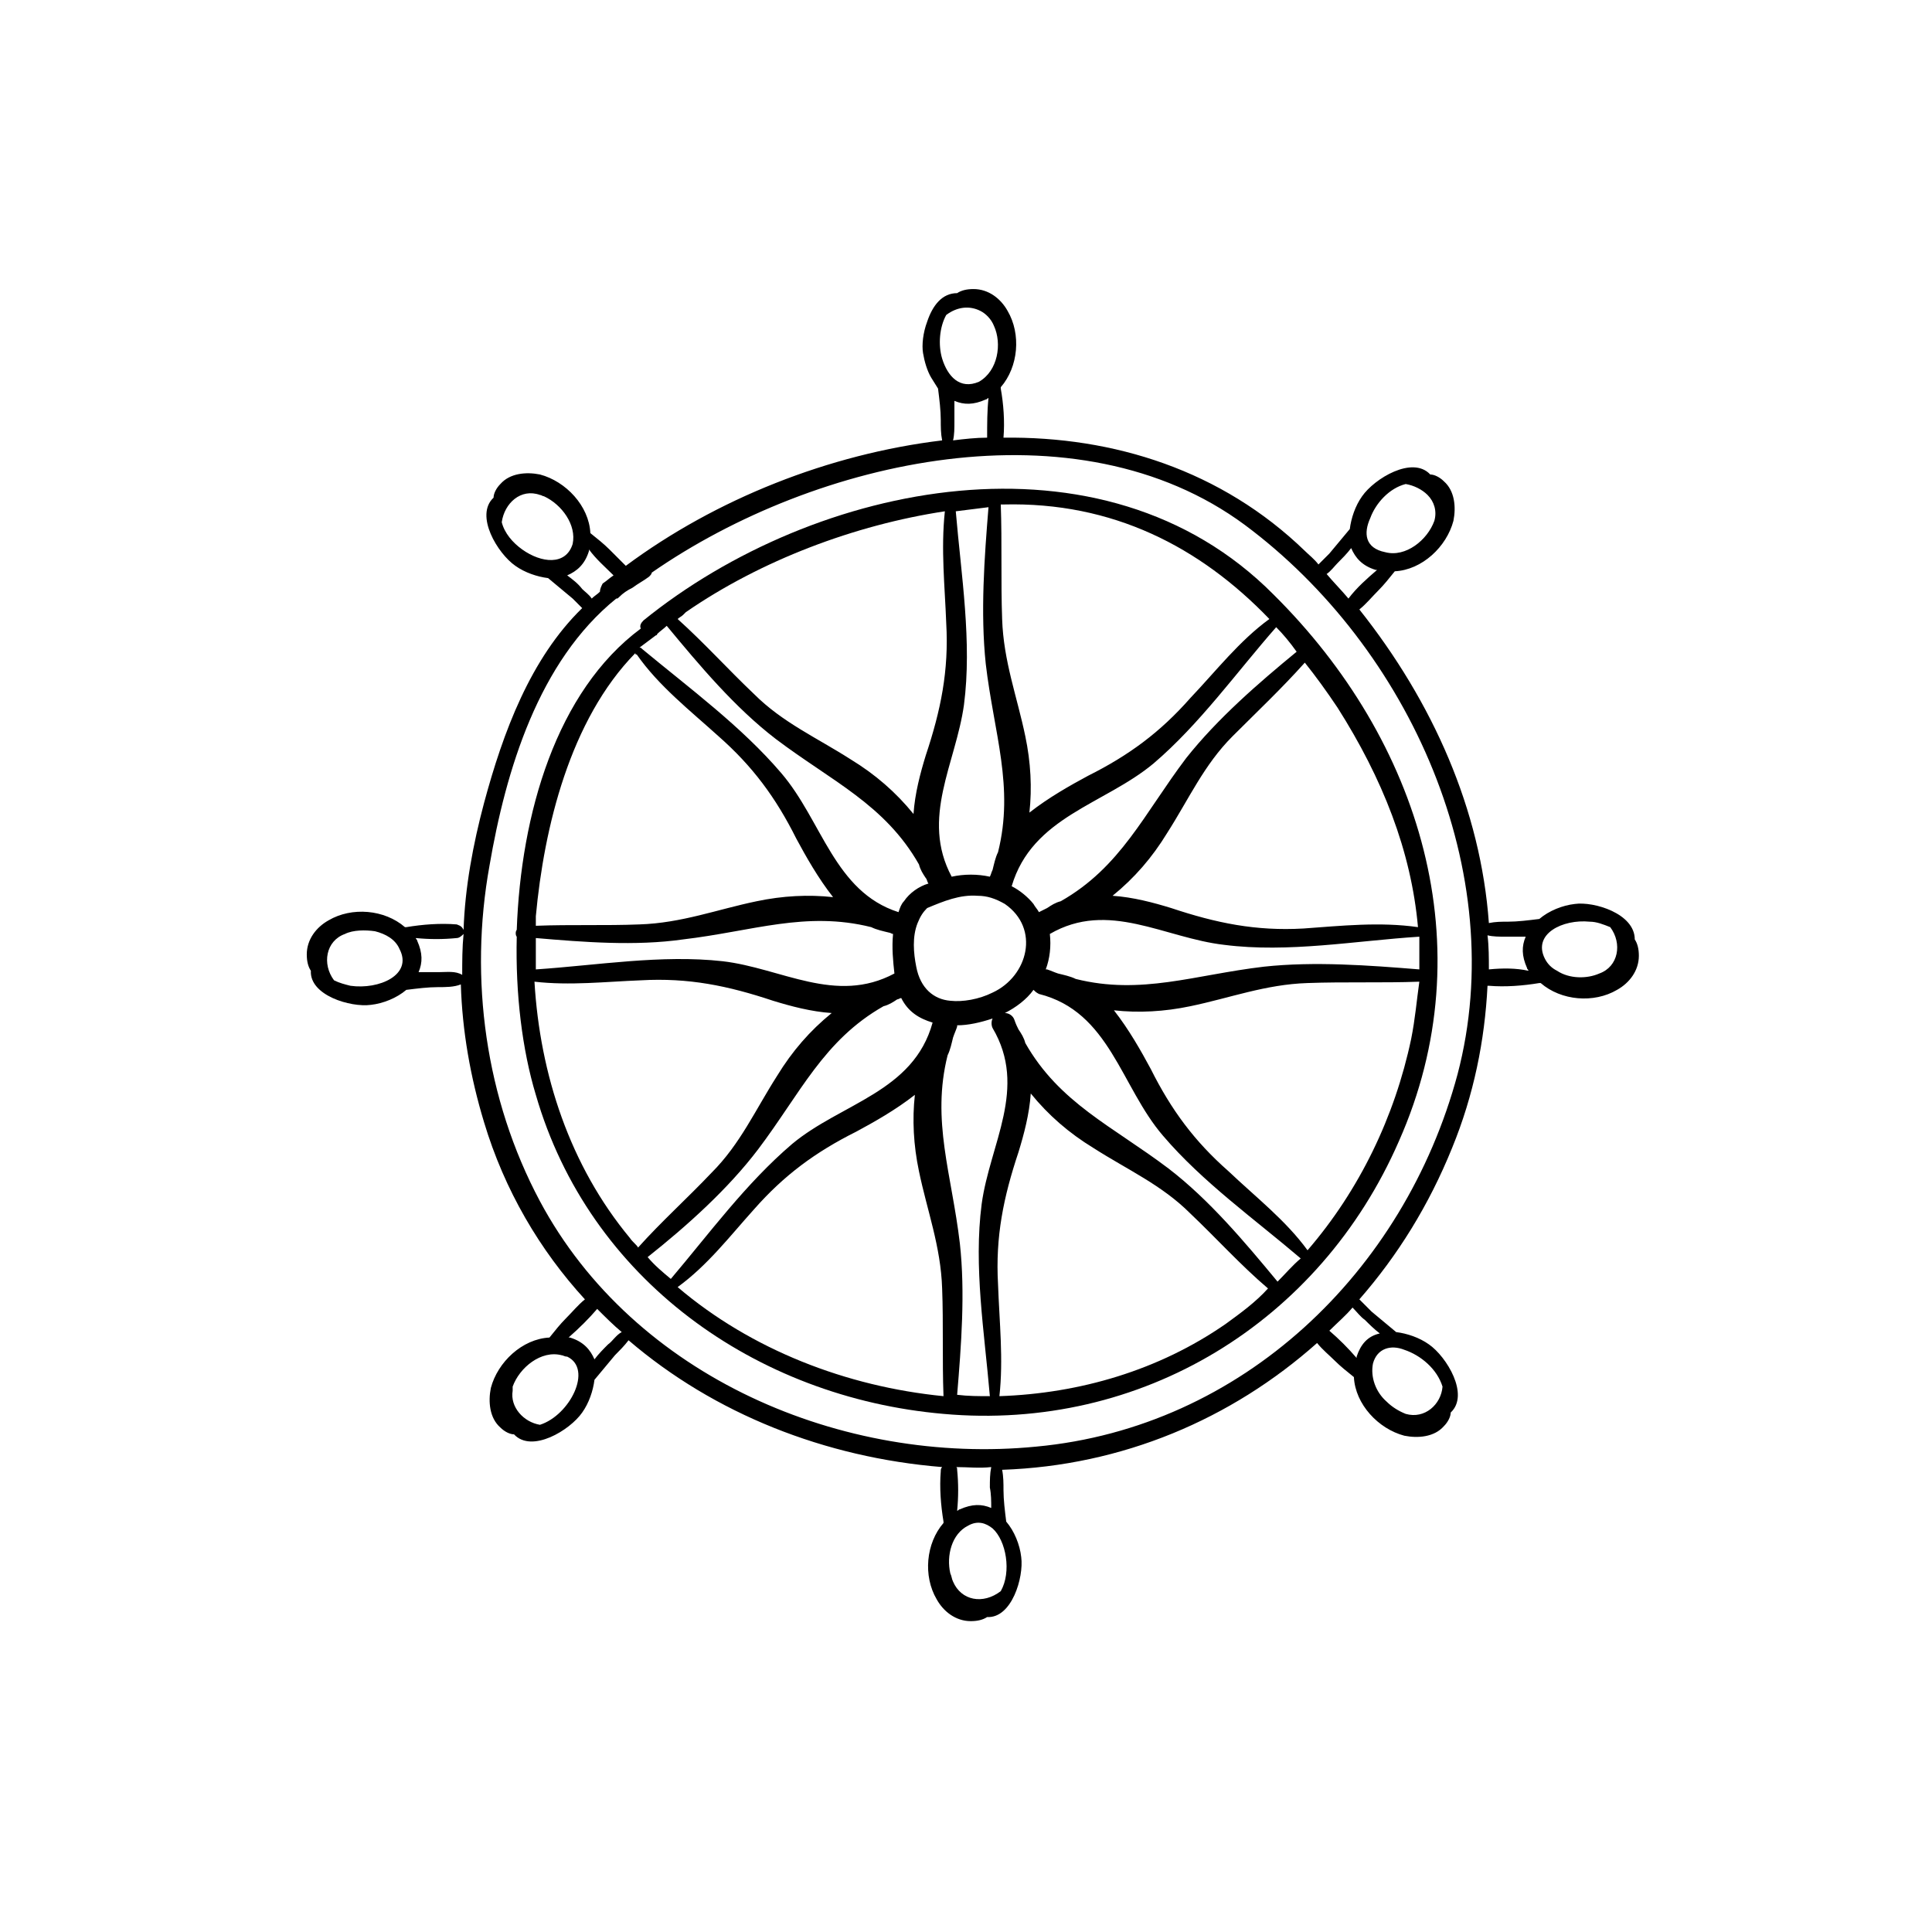 <?xml version="1.0" encoding="utf-8"?>
<!-- Generator: Adobe Illustrator 20.1.0, SVG Export Plug-In . SVG Version: 6.00 Build 0)  -->
<svg version="1.1" id="Vrstva_4" xmlns="http://www.w3.org/2000/svg" xmlns:xlink="http://www.w3.org/1999/xlink" x="0px" y="0px"
	 viewBox="0 0 141.7 141.7" style="enable-background:new 0 0 141.7 141.7;" xml:space="preserve">
<path d="M115.5,66.3c-0.9,0.1-1.9,0.5-2.6,1.1c-0.8,0.1-1.6,0.2-2.3,0.2c-0.5,0-0.9,0-1.4,0.1c-0.6-8.3-4.1-16.2-9.5-23
	c0.5-0.4,0.9-0.9,1.4-1.4c0.4-0.4,0.8-0.9,1.2-1.4c2-0.1,3.8-1.8,4.3-3.7c0.2-1,0.1-2.2-0.7-2.9c-0.3-0.3-0.7-0.5-1-0.5
	c-1.3-1.4-4.1,0.3-5,1.6c-0.5,0.7-0.8,1.6-0.9,2.4c-0.5,0.6-1,1.2-1.5,1.8c-0.2,0.2-0.5,0.5-0.8,0.8c-0.3-0.4-0.7-0.7-1-1
	c-6.1-5.9-14-8.4-22.1-8.3c0.1-1.2,0-2.5-0.2-3.6c0,0,0,0,0-0.1c1.3-1.5,1.5-3.9,0.5-5.6c-0.5-0.9-1.4-1.6-2.5-1.6
	c-0.5,0-0.9,0.1-1.2,0.3c-1.1,0-1.8,0.9-2.2,2.1c-0.3,0.8-0.4,1.7-0.3,2.3c0.1,0.6,0.3,1.3,0.6,1.8c0.2,0.3,0.3,0.5,0.5,0.8
	c0.1,0.8,0.2,1.6,0.2,2.3c0,0.5,0,1,0.1,1.5c-8.3,1-16.6,4.3-23.2,9.2c-0.4-0.4-0.8-0.8-1.2-1.2c-0.4-0.4-0.9-0.8-1.4-1.2
	c-0.1-2-1.8-3.8-3.7-4.3c-1-0.2-2.2-0.1-2.9,0.7c-0.3,0.3-0.5,0.7-0.5,1c-1.4,1.3,0.3,4.1,1.6,5c0.7,0.5,1.6,0.8,2.4,0.9
	c0.6,0.5,1.2,1,1.8,1.5c0.2,0.2,0.4,0.4,0.7,0.7c-3.8,3.7-5.8,9.1-7.2,14.3c-0.8,3-1.4,6.2-1.5,9.3c-0.1-0.2-0.2-0.3-0.5-0.4
	c-1.2-0.1-2.5,0-3.7,0.2c0,0,0,0-0.1,0c-1.5-1.3-3.9-1.5-5.6-0.5c-0.9,0.5-1.6,1.4-1.6,2.5c0,0.5,0.1,0.9,0.3,1.2
	c-0.1,1.8,2.9,2.7,4.4,2.5c0.9-0.1,1.9-0.5,2.6-1.1c0.8-0.1,1.6-0.2,2.3-0.2c0.6,0,1.2,0,1.7-0.2c0.1,3.4,0.7,6.8,1.7,10.1
	c1.5,5,4.1,9.4,7.4,13c-0.5,0.4-0.9,0.9-1.4,1.4c-0.4,0.4-0.8,0.9-1.2,1.4c-2,0.1-3.8,1.8-4.3,3.7c-0.2,1-0.1,2.2,0.7,2.9
	c0.3,0.3,0.7,0.5,1,0.5c1.3,1.4,4.1-0.3,5-1.6c0.5-0.7,0.8-1.6,0.9-2.4c0.5-0.6,1-1.2,1.5-1.8c0.3-0.3,0.7-0.7,1-1.1
	c6.3,5.4,14.4,8.6,23,9.3c-0.1,0.1-0.1,0.2-0.1,0.3c-0.1,1.2,0,2.5,0.2,3.7c0,0,0,0,0,0.1c-1.3,1.5-1.5,3.9-0.5,5.6
	c0.5,0.9,1.4,1.6,2.5,1.6c0.5,0,0.9-0.1,1.2-0.3c1.8,0.1,2.7-2.9,2.5-4.4c-0.1-0.9-0.5-1.9-1.1-2.6c-0.1-0.8-0.2-1.6-0.2-2.3
	c0-0.5,0-1-0.1-1.5c8.8-0.3,16.8-3.7,23.1-9.3c0.4,0.5,0.9,0.9,1.3,1.3c0.4,0.4,0.9,0.8,1.4,1.2c0.1,2,1.8,3.8,3.7,4.3
	c1,0.2,2.2,0.1,2.9-0.7c0.3-0.3,0.5-0.7,0.5-1c1.4-1.3-0.3-4.1-1.6-5c-0.7-0.5-1.6-0.8-2.4-0.9c-0.6-0.5-1.2-1-1.8-1.5
	c-0.3-0.3-0.6-0.6-0.9-0.9c2.8-3.2,5.1-6.9,6.8-11.1c1.6-3.9,2.4-7.9,2.6-11.9c0,0,0,0,0.1,0c1.2,0.1,2.5,0,3.7-0.2c0,0,0,0,0.1,0
	c1.5,1.3,3.9,1.5,5.6,0.5c0.9-0.5,1.6-1.4,1.6-2.5c0-0.5-0.1-0.9-0.3-1.2C119.9,67,116.9,66.1,115.5,66.3z M25.7,72.3
	c-0.4-0.1-0.8-0.2-1.2-0.4c-0.9-1.2-0.6-2.9,0.8-3.4c0.6-0.3,1.5-0.3,2.2-0.2c0.8,0.2,1.5,0.6,1.8,1.3
	C30.3,71.5,27.8,72.6,25.7,72.3z M33.9,71.5c-0.5-0.3-1.1-0.2-1.7-0.2c-0.5,0-1,0-1.5,0c0.3-0.7,0.3-1.4-0.1-2.3
	c0-0.1-0.1-0.1-0.1-0.2c1,0.1,2,0.1,3,0c0.2,0,0.4-0.2,0.5-0.3C33.9,69.5,33.9,70.5,33.9,71.5z M100.5,38c0.4-1.1,1.4-2.2,2.6-2.5
	c0.6,0.1,1.2,0.4,1.6,0.8c0.5,0.5,0.7,1.2,0.5,1.9c-0.5,1.4-2.1,2.7-3.6,2.3C100.1,40.2,100,39.1,100.5,38z M98.1,41.3
	c0.3-0.3,0.7-0.7,1-1.1c0.3,0.7,0.8,1.3,1.8,1.6c0,0,0.1,0,0.1,0c-0.7,0.6-1.5,1.3-2.1,2.1c-0.5-0.6-1.1-1.2-1.6-1.8
	C97.6,41.9,97.9,41.5,98.1,41.3z M69.1,26.3c-0.3-1-0.2-2.3,0.3-3.2c0.8-0.6,1.7-0.7,2.5-0.3c0.4,0.2,0.8,0.6,1,1.1
	c0.6,1.3,0.3,3.3-1.1,4.1C70.4,28.6,69.5,27.6,69.1,26.3z M72.4,32.1c-0.8,0-1.7,0.1-2.5,0.2c0.1-0.4,0.1-0.9,0.1-1.4
	c0-0.5,0-1,0-1.5c0.7,0.3,1.4,0.3,2.3-0.1c0.1,0,0.1-0.1,0.2-0.1C72.4,30.1,72.4,31.1,72.4,32.1z M38.3,40.3c-0.7-0.5-1.3-1.2-1.5-2
	c0.2-1.4,1.4-2.5,2.8-2c0.1,0,0.2,0.1,0.3,0.1c1.3,0.6,2.4,2.1,2.1,3.5C41.5,41.5,39.7,41.3,38.3,40.3z M41.6,42.2
	c0.7-0.3,1.3-0.8,1.6-1.8c0,0,0-0.1,0-0.1c0.5,0.7,1.2,1.3,1.8,1.9c-0.3,0.2-0.5,0.4-0.8,0.6C44.1,43,44,43.2,44,43.4
	c-0.2,0.2-0.4,0.3-0.6,0.5c-0.2-0.3-0.5-0.5-0.7-0.7C42.4,42.8,42,42.5,41.6,42.2z M43.8,96c0.6,0.6,1.2,1.2,1.8,1.7
	c-0.4,0.2-0.7,0.7-1,0.9c-0.3,0.3-0.7,0.7-1,1.1c-0.3-0.7-0.8-1.3-1.8-1.6c0,0-0.1,0-0.1,0C42.5,97.4,43.2,96.7,43.8,96z M37.6,102
	c0-0.1,0-0.2,0-0.3c0.5-1.4,2.1-2.7,3.6-2.3c0.1,0,0.2,0.1,0.4,0.1c1.9,0.9,0.2,4.3-2,5C38.4,104.3,37.4,103.2,37.6,102z M69.9,116
	c-0.1-0.2-0.1-0.4-0.2-0.6c-0.3-1.3,0.1-2.9,1.3-3.5c0.7-0.4,1.3-0.2,1.8,0.2c1,0.9,1.4,3.2,0.6,4.6C72.1,117.7,70.5,117.4,69.9,116
	z M72.7,110.6c-0.7-0.3-1.4-0.3-2.3,0.1c-0.1,0-0.1,0.1-0.2,0.1c0.1-1,0.1-2,0-3c0-0.1,0-0.2-0.1-0.2c0.9,0,1.7,0.1,2.6,0
	c-0.1,0.5-0.1,1-0.1,1.5C72.7,109.6,72.7,110.1,72.7,110.6z M76,106.1c-14.2,1.4-29.5-5.1-36.4-18c-4-7.5-5.2-16.3-3.7-24.6
	c1.2-7,3.6-15,9.3-19.6c0.1,0,0.1,0,0.2-0.1c0.3-0.3,0.6-0.5,1-0.7c0.4-0.3,0.8-0.5,1.2-0.8c0.1-0.1,0.2-0.2,0.2-0.3
	c12.1-8.4,31.2-12.6,43.5-3.5c12.1,9,19.5,25.5,15.6,40.3C103,93.3,91.1,104.7,76,106.1z M99.5,99.5c0,0,0,0.1,0,0.1
	c-0.6-0.7-1.3-1.4-2-2c0.6-0.6,1.2-1.1,1.7-1.7c0.3,0.3,0.6,0.7,0.9,0.9c0.3,0.3,0.7,0.7,1.1,1C100.3,98,99.8,98.6,99.5,99.5z
	 M103.1,103.7c-0.5-0.2-1-0.5-1.4-0.9c-0.8-0.7-1.2-1.8-1-2.8c0.3-1.1,1.3-1.4,2.3-1c1.2,0.4,2.4,1.4,2.8,2.7
	C105.7,103,104.5,104.1,103.1,103.7z M109.2,71.1C109.2,71.1,109.2,71.1,109.2,71.1c0-0.8,0-1.7-0.1-2.5c0.4,0.1,0.9,0.1,1.3,0.1
	c0.5,0,1,0,1.5,0c-0.3,0.7-0.3,1.4,0.1,2.3c0,0.1,0.1,0.1,0.1,0.2C111.2,71,110.2,71,109.2,71.1z M114.2,71.2
	c-0.4-0.2-0.7-0.5-0.9-0.9c-0.9-1.8,1.3-2.9,3.3-2.7c0.5,0,1,0.2,1.5,0.4c0.9,1.2,0.6,2.9-0.8,3.4C116.4,71.8,115.1,71.8,114.2,71.2
	z"/>
<path d="M47.2,45.5c-0.2,0.2-0.3,0.4-0.2,0.6c-6.2,4.6-8.8,13.6-9.1,22.1c-0.1,0.1-0.1,0.4,0,0.5c-0.1,4.2,0.4,8.3,1.4,11.6
	c3.9,13.5,16.1,22.2,29.9,23.4c14.5,1.3,27.6-6.7,33.4-20c6.3-14.2,1.6-29.4-9.2-40.1C80.9,31,59.8,35.3,47.2,45.5z M93.1,45.4
	c-2.2,1.6-3.9,3.8-5.8,5.8c-2.2,2.5-4.5,4.2-7.5,5.7c-1.3,0.7-2.9,1.6-4.3,2.7c0.2-1.8,0.1-3.7-0.3-5.6c-0.6-2.9-1.6-5.5-1.7-8.6
	c-0.1-2.8,0-5.6-0.1-8.4c0.1,0,0.1,0,0.2,0C81.6,36.8,88,40.1,93.1,45.4z M72.5,37.2c-0.3,3.7-0.6,7.7-0.2,11.5
	c0.6,5.1,2.1,9,0.9,13.8c-0.2,0.4-0.3,0.9-0.4,1.3c-0.1,0.2-0.1,0.3-0.2,0.5c-0.9-0.2-1.9-0.2-2.8,0c-2.3-4.3,0.3-8.3,0.9-12.6
	c0.6-4.6-0.2-9.5-0.6-14.2C70.9,37.4,71.7,37.3,72.5,37.2z M72.8,72.8c-1,0.5-2.2,0.7-3.1,0.6c-1.2-0.1-2.2-0.9-2.5-2.5
	c-0.2-1-0.3-2.2,0.1-3.2c0.2-0.5,0.4-0.8,0.7-1.1c1.2-0.5,2.4-1,3.7-0.9c0.7,0,1.3,0.2,2,0.6C76.3,68.1,75.4,71.6,72.8,72.8z
	 M69.4,45.7c0.2,3.5-0.4,6.4-1.5,9.7c-0.4,1.3-0.8,2.8-0.9,4.3c-1.3-1.6-2.8-2.9-4.6-4c-2.5-1.6-5-2.7-7.1-4.8
	c-1.9-1.8-3.6-3.7-5.6-5.5c0.1-0.1,0.3-0.2,0.4-0.3c0.1-0.1,0.1-0.1,0.2-0.2c5.5-3.8,12.4-6.4,19-7.4C69,40.3,69.3,43,69.4,45.7z
	 M48.1,46.6c0,0,0.1,0,0.1-0.1c0.2-0.2,0.5-0.4,0.7-0.6c2.4,2.9,5,6,8,8.3c4.1,3.1,8,4.8,10.5,9.2c0.1,0.4,0.3,0.7,0.5,1
	c0.1,0.1,0.1,0.3,0.2,0.4c-0.7,0.2-1.4,0.7-1.8,1.3c-0.2,0.2-0.3,0.5-0.4,0.8c-4.7-1.5-5.6-6.7-8.6-10.2c-2.9-3.4-6.7-6.2-10.2-9.1
	c-0.1-0.1-0.1-0.1-0.2-0.1C47.3,47.2,47.7,46.9,48.1,46.6z M39.3,71.1c0-0.8,0-1.5,0-2.3c3.5,0.3,7.3,0.6,10.8,0.1
	c5.1-0.6,9-2.1,13.8-0.9c0.4,0.2,0.9,0.3,1.3,0.4c0.1,0,0.2,0.1,0.3,0.1c-0.1,1,0,2,0.1,2.9c-4.3,2.3-8.3-0.4-12.6-0.9
	C48.5,70,43.8,70.8,39.3,71.1z M46.7,48c1.6,2.3,3.9,4.1,6,6c2.5,2.2,4.2,4.5,5.7,7.5c0.7,1.3,1.6,2.9,2.7,4.3
	c-1.8-0.2-3.7-0.1-5.6,0.3c-2.9,0.6-5.5,1.6-8.6,1.7c-2.5,0.1-5,0-7.6,0.1c0-0.2,0-0.4,0-0.7c0.6-6.5,2.5-14.4,7.3-19.3
	C46.6,48,46.6,48,46.7,48z M46.2,90.8c-4.4-5.3-6.6-12-7-18.8c2.6,0.3,5.2,0,7.8-0.1c3.5-0.2,6.4,0.4,9.7,1.5
	c1.3,0.4,2.8,0.8,4.3,0.9c-1.6,1.3-2.9,2.8-4,4.6c-1.6,2.5-2.7,5-4.8,7.1c-1.8,1.9-3.7,3.6-5.4,5.5C46.7,91.3,46.4,91.1,46.2,90.8z
	 M47.5,92.2c2.9-2.3,5.9-5,8.1-7.9c3.1-4.1,4.8-8,9.2-10.5c0.4-0.1,0.7-0.3,1-0.5c0.1,0,0.2-0.1,0.3-0.1c0.5,1,1.3,1.5,2.3,1.8
	c-1.4,5.1-6.7,5.9-10.3,8.9c-3.4,2.9-6.1,6.6-8.9,9.9C48.6,93.3,48,92.8,47.5,92.2z M49.7,94.4c2.2-1.6,3.8-3.7,5.6-5.7
	c2.2-2.5,4.5-4.2,7.5-5.7c1.3-0.7,2.9-1.6,4.3-2.7c-0.2,1.8-0.1,3.7,0.3,5.6c0.6,2.9,1.6,5.5,1.7,8.6c0.1,2.6,0,5.2,0.1,7.9
	C62.1,101.7,55.1,99,49.7,94.4z M70.2,102.3c0.3-3.6,0.6-7.5,0.2-11.1c-0.6-5.1-2.1-9-0.9-13.8c0.2-0.4,0.3-0.9,0.4-1.3
	c0.1-0.3,0.2-0.5,0.3-0.8c0,0,0-0.1,0-0.1c0.8,0,1.7-0.2,2.6-0.5c-0.1,0.2-0.1,0.5,0,0.7c2.6,4.4-0.2,8.5-0.8,12.9
	c-0.6,4.6,0.2,9.4,0.6,14.1C71.8,102.4,71,102.4,70.2,102.3z M89.9,97.1c-4.9,3.4-10.7,5.1-16.6,5.3c0.3-2.7,0-5.4-0.1-8.2
	c-0.2-3.5,0.4-6.4,1.5-9.7c0.4-1.3,0.8-2.8,0.9-4.3c1.3,1.6,2.8,2.9,4.6,4c2.5,1.6,5,2.7,7.1,4.8c1.9,1.8,3.7,3.8,5.7,5.5
	C92.1,95.5,91,96.3,89.9,97.1z M93.7,94c-2.4-2.9-5-6-8-8.3c-4.1-3.1-8-4.8-10.5-9.2c-0.1-0.4-0.3-0.7-0.5-1
	c-0.1-0.2-0.2-0.4-0.3-0.7c-0.1-0.3-0.4-0.5-0.7-0.5c0.8-0.4,1.6-1,2.1-1.7c0.1,0.1,0.2,0.2,0.4,0.3c5.2,1.3,6,6.8,9.1,10.4
	c2.9,3.4,6.7,6.1,10.1,9C94.8,92.8,94.3,93.4,93.7,94z M103.5,76.2c-1.2,5.7-3.8,11.1-7.6,15.5c-1.6-2.2-3.8-3.9-5.8-5.8
	c-2.5-2.2-4.2-4.5-5.7-7.5c-0.7-1.3-1.6-2.9-2.7-4.3c1.8,0.2,3.7,0.1,5.6-0.3c2.9-0.6,5.5-1.6,8.6-1.7c2.7-0.1,5.5,0,8.2-0.1
	C103.9,73.4,103.8,74.7,103.5,76.2z M104.1,71.1c-3.7-0.3-7.7-0.6-11.4-0.2c-5.1,0.6-9,2.1-13.8,0.9c-0.4-0.2-0.9-0.3-1.3-0.4
	c-0.3-0.1-0.5-0.2-0.8-0.3c0,0-0.1,0-0.1,0c0.3-0.8,0.4-1.7,0.3-2.6c4.3-2.5,8.4,0.3,12.8,0.8c4.7,0.6,9.6-0.3,14.3-0.6
	C104.1,69.5,104.1,70.3,104.1,71.1z M98.1,51.9c3.3,5.2,5.4,10.5,5.9,16.1c-2.8-0.4-5.6-0.1-8.4,0.1c-3.5,0.2-6.4-0.4-9.7-1.5
	c-1.3-0.4-2.8-0.8-4.3-0.9c1.6-1.3,2.9-2.8,4-4.6c1.6-2.5,2.7-5,4.8-7.1c1.8-1.8,3.6-3.5,5.3-5.4C96.5,49.6,97.3,50.7,98.1,51.9z
	 M95.1,47.8c-2.8,2.3-5.8,4.9-8.1,7.8c-3.1,4.1-4.8,8-9.2,10.5c-0.4,0.1-0.7,0.3-1,0.5c-0.2,0.1-0.4,0.2-0.6,0.3
	c-0.1-0.2-0.3-0.4-0.4-0.6c-0.4-0.5-1-1-1.6-1.3C75.7,59.9,81,59,84.6,56c3.4-2.9,6.1-6.7,9-10C94.1,46.5,94.6,47.1,95.1,47.8z"/>
</svg>
